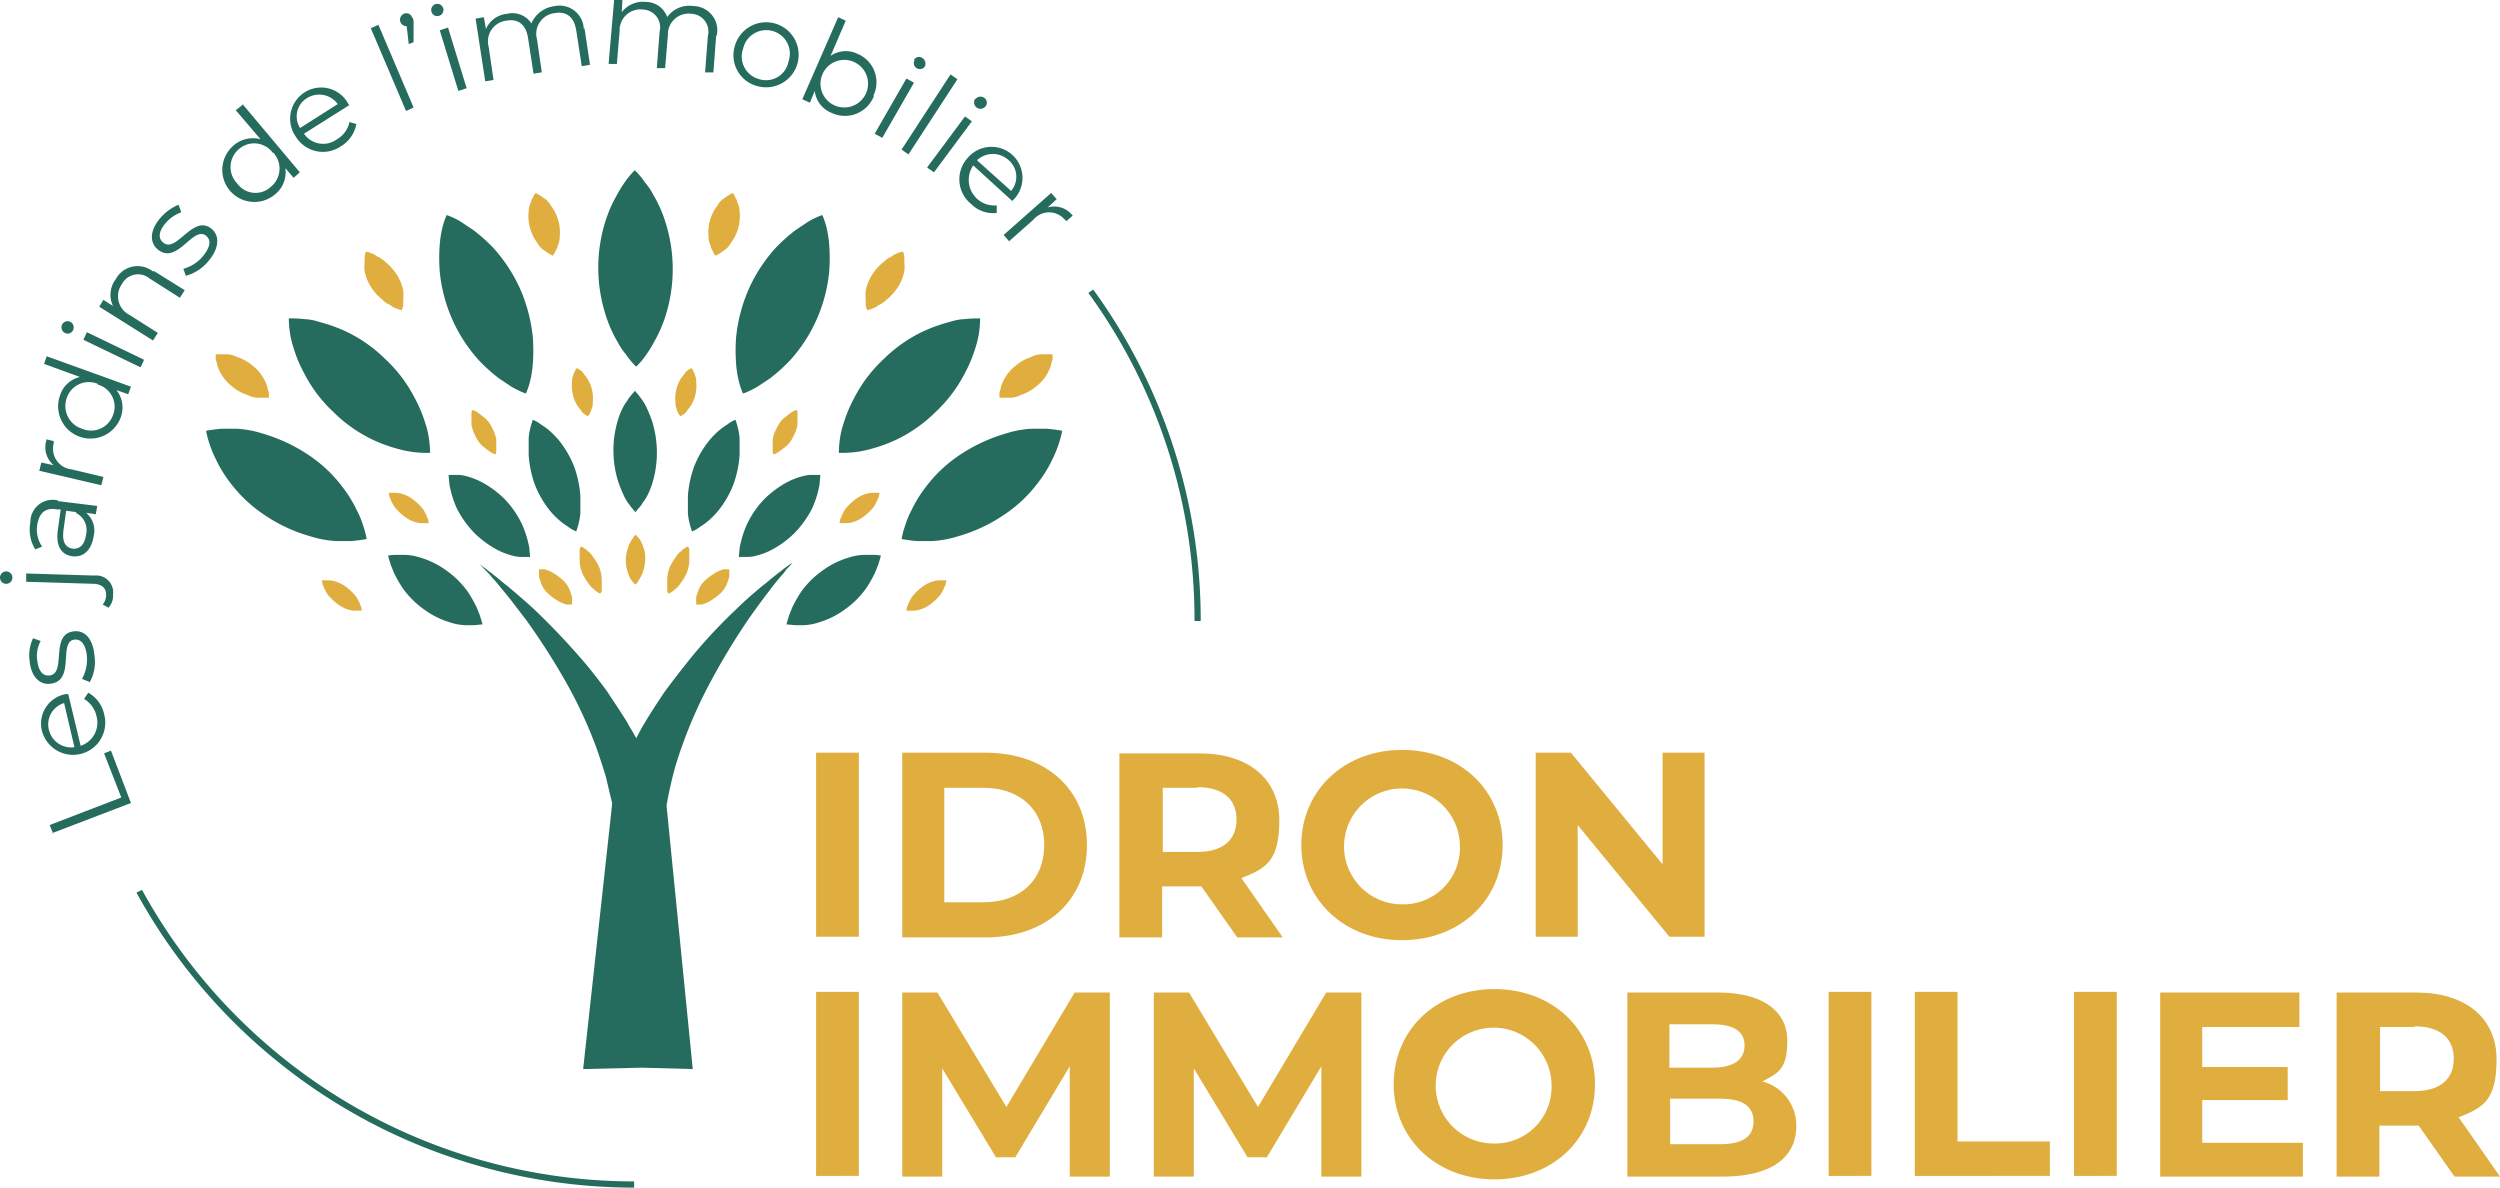 <svg xmlns="http://www.w3.org/2000/svg" width="234.469" height="111.384" viewBox="0 0 234.469 111.384">
  <g id="Idron_Immobilier" data-name="Idron Immobilier" transform="translate(-21.1 -11.8)">
    <g id="Groupe_12786" data-name="Groupe 12786" transform="translate(21.1 11.8)">
      <path id="Tracé_32493" data-name="Tracé 32493" d="M28.623,128.457l-.323-.776,6.723-2.586-1.616-4.137.646-.259,1.875,4.913-7.434,2.844Z" transform="translate(-23.646 -50.301)" fill="#256b5e"/>
      <path id="Tracé_32494" data-name="Tracé 32494" d="M29.608,112.429l1.164,4.848a2.285,2.285,0,0,0,1.487-2.78,2.541,2.541,0,0,0-1.164-1.616l.388-.582a3,3,0,0,1,1.487,2,3.019,3.019,0,1,1-5.818,1.616,2.807,2.807,0,0,1,2.263-3.491h.259Zm.582,4.978-.97-4.137a2.079,2.079,0,0,0-1.422,2.521A2.145,2.145,0,0,0,30.19,117.407Z" transform="translate(-23.208 -47.331)" fill="#256b5e"/>
      <path id="Tracé_32495" data-name="Tracé 32495" d="M30.947,108.112l-.646-.259a3.832,3.832,0,0,0,.453-2.2c-.129-1.1-.582-1.551-1.164-1.487-1.551.194.129,3.879-2.263,4.137-.97.129-1.81-.646-1.939-2.133a3.738,3.738,0,0,1,.323-2.133l.711.259a2.94,2.94,0,0,0-.323,1.81c.129,1.1.582,1.487,1.164,1.422,1.616-.194,0-3.879,2.263-4.137,1.034-.129,1.81.711,1.939,2.263a3.869,3.869,0,0,1-.453,2.521Z" transform="translate(-22.608 -44.178)" fill="#256b5e"/>
      <path id="Tracé_32496" data-name="Tracé 32496" d="M21.682,95.864a.582.582,0,1,1,.582-.582A.579.579,0,0,1,21.682,95.864Zm9.632,2.263-.582-.323a1.4,1.4,0,0,0,.323-.905c0-.646-.388-.97-1.1-1.034l-6.4-.194v-.776l6.4.194A1.589,1.589,0,0,1,31.7,96.9a1.609,1.609,0,0,1-.453,1.228Z" transform="translate(-21.1 -41.109)" fill="#256b5e"/>
      <path id="Tracé_32497" data-name="Tracé 32497" d="M28.06,84.448l3.685.453-.129.776-.905-.129a2.155,2.155,0,0,1,.711,2.133c-.194,1.358-.97,2.069-2,1.939-.905-.129-1.616-.776-1.358-2.521l.259-1.875h-.388c-1.034-.194-1.616.323-1.81,1.422a2.835,2.835,0,0,0,.453,2.069l-.646.259a3.578,3.578,0,0,1-.453-2.521,2.091,2.091,0,0,1,2.586-2.069Zm1.745,1.034-.97-.129-.259,1.875c-.129,1.164.259,1.551.84,1.681.711.065,1.164-.388,1.293-1.358a1.783,1.783,0,0,0-.97-2Z" transform="translate(-22.63 -37.45)" fill="#256b5e"/>
      <path id="Tracé_32498" data-name="Tracé 32498" d="M27.382,75.5l.776.194v.194a1.945,1.945,0,0,0,1.681,2.457l2.974.711-.194.776L26.8,78.474l.194-.776,1.164.259a2.17,2.17,0,0,1-.646-2.457Z" transform="translate(-23.115 -34.321)" fill="#256b5e"/>
      <path id="Tracé_32499" data-name="Tracé 32499" d="M27.759,63.465l7.887,2.844-.259.711-1.1-.388a2.64,2.64,0,0,1,.388,2.586,3.027,3.027,0,0,1-5.689-2.069A2.557,2.557,0,0,1,30.862,65.4L27.5,64.176l.259-.776Zm4.784,2.586a2.175,2.175,0,0,0-2.909,1.293,2.232,2.232,0,0,0,1.422,2.909,2.175,2.175,0,0,0,2.909-1.293,2.145,2.145,0,0,0-1.422-2.844Z" transform="translate(-23.363 -30.043)" fill="#256b5e"/>
      <path id="Tracé_32500" data-name="Tracé 32500" d="M30.331,59.484a.6.6,0,0,1-.259-.776.578.578,0,0,1,1.034.517A.562.562,0,0,1,30.331,59.484Zm1.745.646.323-.711,5.366,2.586-.323.711Z" transform="translate(-24.254 -28.261)" fill="#256b5e"/>
      <path id="Tracé_32501" data-name="Tracé 32501" d="M40.607,50.864l2.909,1.81-.453.711-2.844-1.81a1.7,1.7,0,0,0-2.586.517A1.962,1.962,0,0,0,38.344,55l2.65,1.681-.453.711L35.5,54.225l.388-.646.905.582a2.41,2.41,0,0,1,.259-2.521,2.31,2.31,0,0,1,3.491-.711Z" transform="translate(-26.191 -25.458)" fill="#256b5e"/>
      <path id="Tracé_32502" data-name="Tracé 32502" d="M46.344,48.223l-.259-.711a3.645,3.645,0,0,0,1.875-1.228c.711-.905.711-1.487.259-1.875-1.228-.97-2.715,2.78-4.525,1.293-.776-.646-.776-1.745.194-2.909A4.54,4.54,0,0,1,45.633,41.5l.259.711a3.446,3.446,0,0,0-1.487,1.034c-.711.84-.646,1.487-.194,1.81,1.228,1.034,2.78-2.715,4.525-1.293.776.646.711,1.81-.259,2.974a4.132,4.132,0,0,1-2.133,1.422Z" transform="translate(-28.89 -22.3)" fill="#256b5e"/>
      <path id="Tracé_32503" data-name="Tracé 32503" d="M55.178,26.8l5.43,6.465-.582.517-.776-.905a2.656,2.656,0,0,1-.97,2.457,3,3,0,0,1-3.879-4.59,2.749,2.749,0,0,1,2.521-.582L54.6,27.446l.646-.517Zm2.909,4.654a2.165,2.165,0,0,0-3.168-.388,2.2,2.2,0,0,0-.194,3.232,2.108,2.108,0,0,0,3.168.323,2.2,2.2,0,0,0,.194-3.232Z" transform="translate(-32.487 -17.103)" fill="#256b5e"/>
      <path id="Tracé_32504" data-name="Tracé 32504" d="M68.7,26.174l-4.2,2.65a2.182,2.182,0,0,0,3.1.517,2.421,2.421,0,0,0,1.164-1.616l.646.194a3.066,3.066,0,0,1-1.422,2.069,2.986,2.986,0,0,1-4.267-.905,2.928,2.928,0,0,1,.84-4.137,2.877,2.877,0,0,1,4.073,1.034.93.93,0,0,0,.129.194Zm-4.59,2.133,3.555-2.263a2.145,2.145,0,0,0-2.844-.582,2,2,0,0,0-.711,2.78Z" transform="translate(-35.99 -16.283)" fill="#256b5e"/>
      <path id="Tracé_32505" data-name="Tracé 32505" d="M74.9,15.723l.711-.323,3.3,7.757-.711.323Z" transform="translate(-40.121 -13.073)" fill="#256b5e"/>
      <path id="Tracé_32506" data-name="Tracé 32506" d="M80.337,14.161a1.8,1.8,0,0,1,.065.646v1.616a3.152,3.152,0,0,1-.453.194l-.194-1.681a.607.607,0,0,1-.259-1.164.559.559,0,0,1,.776.388Z" transform="translate(-41.614 -12.481)" fill="#256b5e"/>
      <path id="Tracé_32507" data-name="Tracé 32507" d="M83.691,13.1a.573.573,0,1,1,.711.388A.558.558,0,0,1,83.691,13.1Zm.776,1.745.776-.259,1.745,5.689-.776.259Z" transform="translate(-43.223 -12.003)" fill="#256b5e"/>
      <path id="Tracé_32508" data-name="Tracé 32508" d="M100.314,14.75l.517,3.426-.776.129-.517-3.362c-.194-1.228-.905-1.81-2-1.616a1.955,1.955,0,0,0-1.681,2.457l.453,3.1-.776.129-.517-3.362c-.194-1.228-.905-1.81-2-1.616A1.955,1.955,0,0,0,91.328,16.5l.453,3.1-.776.129L90.1,13.845l.776-.129.194,1.1a2.4,2.4,0,0,1,2-1.422,2.108,2.108,0,0,1,2.263.905,2.7,2.7,0,0,1,2.133-1.616,2.273,2.273,0,0,1,2.78,2.133Z" transform="translate(-45.495 -12.1)" fill="#256b5e"/>
      <path id="Tracé_32509" data-name="Tracé 32509" d="M119.485,15.162l-.259,3.426h-.776c0-.065.259-3.426.259-3.426a1.664,1.664,0,0,0-1.551-2.069,1.946,1.946,0,0,0-2.2,2l-.259,3.1h-.776c0-.065.259-3.426.259-3.426a1.664,1.664,0,0,0-1.551-2.069,1.946,1.946,0,0,0-2.2,2l-.259,3.1H109.4c0-.065.517-6.012.517-6.012h.776l-.065,1.164a2.509,2.509,0,0,1,2.263-.97,2.121,2.121,0,0,1,2,1.422,2.548,2.548,0,0,1,2.457-1.034,2.27,2.27,0,0,1,2.2,2.715Z" transform="translate(-52.318 -11.8)" fill="#256b5e"/>
      <path id="Tracé_32510" data-name="Tracé 32510" d="M127.637,17.27a3.05,3.05,0,1,1,2.133,3.749A2.981,2.981,0,0,1,127.637,17.27Zm5.042,1.422a2.2,2.2,0,0,0-1.487-2.844,2.227,2.227,0,0,0-2.78,1.681,2.186,2.186,0,0,0,1.551,2.844,2.14,2.14,0,0,0,2.715-1.681Z" transform="translate(-58.724 -12.939)" fill="#256b5e"/>
      <path id="Tracé_32511" data-name="Tracé 32511" d="M144.223,21.67a2.912,2.912,0,0,1-3.943,1.616,2.551,2.551,0,0,1-1.616-2.069l-.453,1.1-.711-.323,3.362-7.693.711.323-1.422,3.3a2.519,2.519,0,0,1,2.521-.194,2.887,2.887,0,0,1,1.487,3.943Zm-.711-.323a2.231,2.231,0,1,0-2.974,1.228,2.231,2.231,0,0,0,2.974-1.228Z" transform="translate(-62.253 -12.684)" fill="#256b5e"/>
      <path id="Tracé_32512" data-name="Tracé 32512" d="M150.974,22.088l.711.388-2.974,5.172L148,27.26Zm.711-1.745a.541.541,0,0,1,.776-.194.645.645,0,0,1,.259.776.565.565,0,0,1-.97-.582Z" transform="translate(-65.965 -14.719)" fill="#256b5e"/>
      <path id="Tracé_32513" data-name="Tracé 32513" d="M156.49,22.6l.646.453-4.59,7.046-.646-.453Z" transform="translate(-67.344 -15.618)" fill="#256b5e"/>
      <path id="Tracé_32514" data-name="Tracé 32514" d="M159.156,27.684l.646.453-3.556,4.784-.646-.453,3.555-4.784Zm.97-1.616a.6.6,0,0,1,.84-.129.544.544,0,0,1,.129.776.6.6,0,1,1-.97-.711Z" transform="translate(-68.652 -16.759)" fill="#256b5e"/>
      <path id="Tracé_32515" data-name="Tracé 32515" d="M165.269,38.189l-3.685-3.362a2.4,2.4,0,0,0,2.2,3.749v.711a2.907,2.907,0,0,1-2.392-.84,2.968,2.968,0,0,1-.323-4.331A2.91,2.91,0,1,1,165.4,38l-.194.194Zm-3.3-3.814,3.168,2.844a2.058,2.058,0,0,0-.259-2.909,2.176,2.176,0,0,0-2.909,0Z" transform="translate(-70.305 -19.313)" fill="#256b5e"/>
      <path id="Tracé_32516" data-name="Tracé 32516" d="M173.165,41.933l-.582.517s-.065-.129-.129-.129a1.921,1.921,0,0,0-2.974,0l-2.263,2-.517-.582,4.461-3.943.517.582-.84.776a2.178,2.178,0,0,1,2.392.84Z" transform="translate(-72.576 -21.699)" fill="#256b5e"/>
    </g>
    <g id="Groupe_12790" data-name="Groupe 12790" transform="translate(40.429 27.767)">
      <g id="Groupe_12789" data-name="Groupe 12789">
        <g id="Groupe_12787" data-name="Groupe 12787">
          <path id="Tracé_32517" data-name="Tracé 32517" d="M111.456,54.924a7.7,7.7,0,0,0,.97-1.164,11.244,11.244,0,0,0,.711-1.164,12.227,12.227,0,0,0,1.034-2.327,14.541,14.541,0,0,0-.065-9.18,11.723,11.723,0,0,0-1.034-2.263,6.072,6.072,0,0,0-.776-1.164,7.7,7.7,0,0,0-.97-1.164,7.706,7.706,0,0,0-.97,1.164,11.246,11.246,0,0,0-.711,1.164,12.226,12.226,0,0,0-1.034,2.327,14.541,14.541,0,0,0,.065,9.18A11.724,11.724,0,0,0,109.71,52.6a6.072,6.072,0,0,0,.776,1.164A7.706,7.706,0,0,0,111.456,54.924Z" transform="translate(-71.117 -36.5)" fill="#256b5e"/>
          <path id="Tracé_32518" data-name="Tracé 32518" d="M128.52,59.743a8.761,8.761,0,0,0,1.358-.646l1.164-.776a15.74,15.74,0,0,0,1.875-1.681A14.44,14.44,0,0,0,136.6,48.3a16.386,16.386,0,0,0,0-2.521,9.806,9.806,0,0,0-.194-1.358A7.168,7.168,0,0,0,135.954,43a6.622,6.622,0,0,0-1.358.646l-1.164.776a15.739,15.739,0,0,0-1.875,1.681,14.794,14.794,0,0,0-2.521,3.879,15.143,15.143,0,0,0-1.164,4.461,16.39,16.39,0,0,0,0,2.521,9.806,9.806,0,0,0,.194,1.358A7.168,7.168,0,0,0,128.52,59.743Z" transform="translate(-78.161 -38.798)" fill="#256b5e"/>
          <path id="Tracé_32519" data-name="Tracé 32519" d="M142.8,70.606a10.957,10.957,0,0,0,1.487-.065,10.037,10.037,0,0,0,1.358-.259,14.966,14.966,0,0,0,2.392-.84,13.417,13.417,0,0,0,3.814-2.65,13.173,13.173,0,0,0,2.78-3.685,12.558,12.558,0,0,0,.97-2.327,9.452,9.452,0,0,0,.323-1.293A10.609,10.609,0,0,0,156.052,58a10.957,10.957,0,0,0-1.487.065,5.035,5.035,0,0,0-1.358.259,14.965,14.965,0,0,0-2.392.84A13.418,13.418,0,0,0,147,61.814a13.173,13.173,0,0,0-2.78,3.685,12.558,12.558,0,0,0-.97,2.327,7.562,7.562,0,0,0-.323,1.293A10.61,10.61,0,0,0,142.8,70.606Z" transform="translate(-83.455 -44.101)" fill="#256b5e"/>
          <path id="Tracé_32520" data-name="Tracé 32520" d="M112.169,79.878c.194-.259.388-.453.582-.711.129-.259.323-.453.453-.711a6.6,6.6,0,0,0,.582-1.422,9.839,9.839,0,0,0-.065-5.689,13.163,13.163,0,0,0-.582-1.422,4.348,4.348,0,0,0-.453-.711,5.627,5.627,0,0,0-.582-.711c-.194.259-.388.453-.582.711-.129.259-.323.453-.453.711a6.6,6.6,0,0,0-.582,1.422,9.839,9.839,0,0,0,.065,5.689,13.165,13.165,0,0,0,.582,1.422,4.348,4.348,0,0,0,.453.711A5.627,5.627,0,0,0,112.169,79.878Z" transform="translate(-71.895 -47.813)" fill="#256b5e"/>
          <path id="Tracé_32521" data-name="Tracé 32521" d="M121.288,83.173a3.056,3.056,0,0,0,.776-.453,5.592,5.592,0,0,0,.646-.453,7.8,7.8,0,0,0,1.034-1.034,9.361,9.361,0,0,0,1.422-2.457,10.144,10.144,0,0,0,.582-2.78V74.445a4.449,4.449,0,0,0-.129-.84,6.633,6.633,0,0,0-.259-.905,3.056,3.056,0,0,0-.776.453,5.592,5.592,0,0,0-.646.453,7.8,7.8,0,0,0-1.034,1.034,9.361,9.361,0,0,0-1.422,2.457,10.144,10.144,0,0,0-.582,2.78v1.551a4.449,4.449,0,0,0,.129.84A6.632,6.632,0,0,0,121.288,83.173Z" transform="translate(-75.713 -49.298)" fill="#256b5e"/>
          <path id="Tracé_32522" data-name="Tracé 32522" d="M128.365,88.393h.84a3.245,3.245,0,0,0,.776-.129,6.612,6.612,0,0,0,1.358-.517,9.2,9.2,0,0,0,2.2-1.616,9.575,9.575,0,0,0,1.616-2.263,9.226,9.226,0,0,0,.517-1.422c.065-.259.129-.517.194-.84,0-.259.065-.582.065-.905h-.905a3.245,3.245,0,0,0-.776.129,6.612,6.612,0,0,0-1.358.517,9.2,9.2,0,0,0-2.2,1.616,8.774,8.774,0,0,0-1.616,2.327,9.226,9.226,0,0,0-.517,1.422c-.065.259-.129.517-.194.84,0,.259-.065.582-.065.905Z" transform="translate(-78.329 -52.127)" fill="#256b5e"/>
          <path id="Tracé_32523" data-name="Tracé 32523" d="M151.9,84.343a13.437,13.437,0,0,0,1.487.194h1.358a9.745,9.745,0,0,0,2.457-.453,14.725,14.725,0,0,0,4.2-1.939,13.008,13.008,0,0,0,3.362-3.168,11.712,11.712,0,0,0,1.293-2.133,9.945,9.945,0,0,0,.517-1.228,9.137,9.137,0,0,0,.388-1.422A13.44,13.44,0,0,0,165.476,74h-1.358a9.745,9.745,0,0,0-2.457.453,15.586,15.586,0,0,0-4.2,1.939A13.007,13.007,0,0,0,154.1,79.56a11.712,11.712,0,0,0-1.293,2.133,7.005,7.005,0,0,0-.517,1.228A9.137,9.137,0,0,0,151.9,84.343Z" transform="translate(-86.673 -49.758)" fill="#256b5e"/>
          <path id="Tracé_32524" data-name="Tracé 32524" d="M135.2,98.829c.323,0,.582.065.84.065h.776a5.043,5.043,0,0,0,1.422-.259,7.964,7.964,0,0,0,2.457-1.228,8.416,8.416,0,0,0,2-2,12.682,12.682,0,0,0,.776-1.358c.129-.259.194-.517.323-.776.065-.259.194-.582.259-.905a3.976,3.976,0,0,0-.84-.065h-.776a5.042,5.042,0,0,0-1.422.259,7.964,7.964,0,0,0-2.457,1.228,8.417,8.417,0,0,0-2,2,12.679,12.679,0,0,0-.776,1.358c-.129.259-.194.517-.323.776C135.394,98.183,135.265,98.506,135.2,98.829Z" transform="translate(-80.768 -56.228)" fill="#256b5e"/>
          <path id="Tracé_32525" data-name="Tracé 32525" d="M92.954,59.743A8.761,8.761,0,0,1,91.6,59.1l-1.164-.776a15.74,15.74,0,0,1-1.875-1.681A14.44,14.44,0,0,1,84.873,48.3a16.39,16.39,0,0,1,0-2.521,9.807,9.807,0,0,1,.194-1.358A7.168,7.168,0,0,1,85.52,43a6.622,6.622,0,0,1,1.358.646l1.164.776A15.74,15.74,0,0,1,89.916,46.1a14.794,14.794,0,0,1,2.521,3.879A15.144,15.144,0,0,1,93.6,54.442a16.39,16.39,0,0,1,0,2.521,9.807,9.807,0,0,1-.194,1.358A7.168,7.168,0,0,1,92.954,59.743Z" transform="translate(-62.959 -38.798)" fill="#256b5e"/>
          <path id="Tracé_32526" data-name="Tracé 32526" d="M76.252,70.606a10.958,10.958,0,0,1-1.487-.065,10.037,10.037,0,0,1-1.358-.259,14.966,14.966,0,0,1-2.392-.84,13.418,13.418,0,0,1-3.814-2.65,13.173,13.173,0,0,1-2.78-3.685,12.558,12.558,0,0,1-.97-2.327,9.451,9.451,0,0,1-.323-1.293A10.611,10.611,0,0,1,63,58a10.958,10.958,0,0,1,1.487.065,5.035,5.035,0,0,1,1.358.259,14.965,14.965,0,0,1,2.392.84,13.418,13.418,0,0,1,3.814,2.65A13.173,13.173,0,0,1,74.83,65.5a12.558,12.558,0,0,1,.97,2.327,7.562,7.562,0,0,1,.323,1.293A10.611,10.611,0,0,1,76.252,70.606Z" transform="translate(-55.243 -44.101)" fill="#256b5e"/>
          <path id="Tracé_32527" data-name="Tracé 32527" d="M102.261,83.173a3.056,3.056,0,0,1-.776-.453,5.591,5.591,0,0,1-.646-.453A7.8,7.8,0,0,1,99.8,81.233a9.361,9.361,0,0,1-1.422-2.457A10.144,10.144,0,0,1,97.8,76V74.445a4.449,4.449,0,0,1,.129-.84,6.632,6.632,0,0,1,.259-.905,3.056,3.056,0,0,1,.776.453,5.592,5.592,0,0,1,.646.453,7.8,7.8,0,0,1,1.034,1.034,9.361,9.361,0,0,1,1.422,2.457,10.144,10.144,0,0,1,.582,2.78v1.551a4.448,4.448,0,0,1-.129.84A6.632,6.632,0,0,1,102.261,83.173Z" transform="translate(-67.546 -49.298)" fill="#256b5e"/>
          <path id="Tracé_32528" data-name="Tracé 32528" d="M93.764,88.393h-.84a3.244,3.244,0,0,1-.776-.129,6.612,6.612,0,0,1-1.358-.517,9.2,9.2,0,0,1-2.2-1.616,9.575,9.575,0,0,1-1.616-2.263,9.227,9.227,0,0,1-.517-1.422c-.065-.259-.129-.517-.194-.84,0-.259-.065-.582-.065-.905h.905a3.245,3.245,0,0,1,.776.129,6.612,6.612,0,0,1,1.358.517,9.2,9.2,0,0,1,2.2,1.616,8.774,8.774,0,0,1,1.616,2.327,9.228,9.228,0,0,1,.517,1.422c.065.259.129.517.194.84,0,.259.065.582.065.905Z" transform="translate(-63.445 -52.127)" fill="#256b5e"/>
          <path id="Tracé_32529" data-name="Tracé 32529" d="M66.062,84.343a13.436,13.436,0,0,1-1.487.194H63.218a9.745,9.745,0,0,1-2.457-.453,14.726,14.726,0,0,1-4.2-1.939A13.007,13.007,0,0,1,53.2,78.978a11.711,11.711,0,0,1-1.293-2.133,9.946,9.946,0,0,1-.517-1.228A9.136,9.136,0,0,1,51,74.194,13.44,13.44,0,0,1,52.487,74h1.358a9.745,9.745,0,0,1,2.457.453,15.586,15.586,0,0,1,4.2,1.939,13.008,13.008,0,0,1,3.362,3.168,11.712,11.712,0,0,1,1.293,2.133,7.006,7.006,0,0,1,.517,1.228,9.135,9.135,0,0,1,.388,1.422Z" transform="translate(-51 -49.758)" fill="#256b5e"/>
          <path id="Tracé_32530" data-name="Tracé 32530" d="M86.256,98.829c-.323,0-.582.065-.84.065H84.64a5.043,5.043,0,0,1-1.422-.259,7.964,7.964,0,0,1-2.457-1.228,8.417,8.417,0,0,1-2-2,12.678,12.678,0,0,1-.776-1.358c-.129-.259-.194-.517-.323-.776-.065-.259-.194-.582-.259-.905a3.976,3.976,0,0,1,.84-.065h.776a5.043,5.043,0,0,1,1.422.259,7.964,7.964,0,0,1,2.457,1.228,8.417,8.417,0,0,1,2,2,12.678,12.678,0,0,1,.776,1.358c.129.259.194.517.323.776C86.062,98.183,86.192,98.506,86.256,98.829Z" transform="translate(-60.334 -56.228)" fill="#256b5e"/>
        </g>
        <g id="Groupe_12788" data-name="Groupe 12788" transform="translate(0.905 2.133)">
          <path id="Tracé_32531" data-name="Tracé 32531" d="M112.805,94.054a1.135,1.135,0,0,0,.259-.323c.065-.129.129-.194.194-.323a2.3,2.3,0,0,0,.259-.582,3.661,3.661,0,0,0,.194-1.164,2.46,2.46,0,0,0-.194-1.164,2.3,2.3,0,0,0-.259-.582c0-.065-.129-.194-.194-.259s-.129-.194-.259-.259a1.135,1.135,0,0,0-.259.323c-.065.129-.129.194-.194.323a2.3,2.3,0,0,0-.259.582,3.588,3.588,0,0,0,0,2.327,2.3,2.3,0,0,0,.259.582c0,.065.129.194.194.259S112.676,93.99,112.805,94.054Z" transform="translate(-73.436 -57.336)" fill="#dfae3e"/>
          <path id="Tracé_32532" data-name="Tracé 32532" d="M118.029,95.5a.55.55,0,0,0,.323-.194c.129,0,.194-.129.259-.194a1.51,1.51,0,0,0,.453-.453,5.582,5.582,0,0,0,.646-1.034,3.4,3.4,0,0,0,.259-1.164v-.97a.475.475,0,0,0-.129-.388.55.55,0,0,0-.323.194c-.129,0-.194.129-.259.194a1.51,1.51,0,0,0-.453.453,5.583,5.583,0,0,0-.646,1.034,3.4,3.4,0,0,0-.259,1.164v.97A.475.475,0,0,0,118.029,95.5Z" transform="translate(-75.557 -57.937)" fill="#dfae3e"/>
          <path id="Tracé_32533" data-name="Tracé 32533" d="M122.1,97.7h.388a.484.484,0,0,0,.323-.065,2.3,2.3,0,0,0,.582-.259,5.351,5.351,0,0,0,.97-.711,2.557,2.557,0,0,0,.646-.97l.194-.582V94.4h-.388a.484.484,0,0,0-.323.065,2.3,2.3,0,0,0-.582.259,5.351,5.351,0,0,0-.97.711,2.557,2.557,0,0,0-.646.97l-.194.582V97.7Z" transform="translate(-77.042 -59.104)" fill="#dfae3e"/>
          <path id="Tracé_32534" data-name="Tracé 32534" d="M119.538,69.725c.129-.065.194-.129.323-.194.065-.065.194-.129.259-.259.129-.194.259-.323.388-.517a3.293,3.293,0,0,0,.453-1.1,3.531,3.531,0,0,0,.065-1.164,1.279,1.279,0,0,0-.129-.646c0-.129-.065-.194-.129-.323,0-.129-.129-.194-.194-.323-.129.065-.194.129-.323.194-.065.065-.194.129-.259.259-.129.194-.259.323-.388.517a3.293,3.293,0,0,0-.453,1.1,3.531,3.531,0,0,0-.065,1.164,1.278,1.278,0,0,0,.129.646c0,.129.065.194.129.323C119.344,69.531,119.473,69.6,119.538,69.725Z" transform="translate(-75.967 -48.78)" fill="#dfae3e"/>
          <path id="Tracé_32535" data-name="Tracé 32535" d="M133.265,75.437a.494.494,0,0,0,.323-.129c.129,0,.194-.129.323-.194.194-.129.323-.259.517-.388a2.7,2.7,0,0,0,.711-.97,3.183,3.183,0,0,0,.388-1.1v-.97a.82.82,0,0,0-.065-.388.494.494,0,0,0-.323.129c-.129,0-.194.129-.323.194-.194.129-.323.259-.517.388a2.7,2.7,0,0,0-.711.97,3.183,3.183,0,0,0-.388,1.1v.97A.82.82,0,0,0,133.265,75.437Z" transform="translate(-80.966 -50.937)" fill="#dfae3e"/>
          <path id="Tracé_32536" data-name="Tracé 32536" d="M124.533,45.683a2.81,2.81,0,0,0,.453-.259c.129-.065.259-.194.388-.259a1.834,1.834,0,0,0,.582-.646,4.16,4.16,0,0,0,.84-2.974,1.99,1.99,0,0,0-.194-.84,1.369,1.369,0,0,0-.194-.453,1.621,1.621,0,0,0-.259-.453,2.81,2.81,0,0,0-.453.259c-.129.065-.259.194-.388.259a1.834,1.834,0,0,0-.582.646,4.16,4.16,0,0,0-.84,2.974,1.991,1.991,0,0,0,.194.84,1.369,1.369,0,0,0,.194.453A1.621,1.621,0,0,0,124.533,45.683Z" transform="translate(-77.665 -39.8)" fill="#dfae3e"/>
          <path id="Tracé_32537" data-name="Tracé 32537" d="M146.814,53.795a2.054,2.054,0,0,0,.582-.194,1.042,1.042,0,0,0,.453-.259,2.325,2.325,0,0,0,.776-.517,4.854,4.854,0,0,0,1.1-1.228,4.2,4.2,0,0,0,.582-1.487,3.641,3.641,0,0,0,0-.84v-.453a2,2,0,0,0-.129-.517,2.054,2.054,0,0,0-.582.194,1.042,1.042,0,0,0-.453.259,2.325,2.325,0,0,0-.776.517,4.854,4.854,0,0,0-1.1,1.228,4.2,4.2,0,0,0-.582,1.487,3.641,3.641,0,0,0,0,.84v.453A2,2,0,0,0,146.814,53.795Z" transform="translate(-85.724 -42.805)" fill="#dfae3e"/>
          <path id="Tracé_32538" data-name="Tracé 32538" d="M142.9,86.144h.711a2.3,2.3,0,0,0,.646-.129,3.279,3.279,0,0,0,1.034-.582,5.167,5.167,0,0,0,.84-.84c.129-.194.194-.388.323-.582,0-.129.065-.194.129-.323,0-.129.065-.259.065-.388h-.711a2.3,2.3,0,0,0-.646.129,3.279,3.279,0,0,0-1.034.582,5.168,5.168,0,0,0-.84.84c-.129.194-.194.388-.323.582,0,.129-.065.194-.129.323C142.965,85.886,142.9,86.015,142.9,86.144Z" transform="translate(-84.396 -55.179)" fill="#dfae3e"/>
          <path id="Tracé_32539" data-name="Tracé 32539" d="M152.6,98.844h.711a2.3,2.3,0,0,0,.646-.129,3.278,3.278,0,0,0,1.034-.582,5.167,5.167,0,0,0,.84-.84c.129-.194.194-.388.323-.582,0-.129.065-.194.129-.323,0-.129.065-.259.065-.388h-.711a2.3,2.3,0,0,0-.646.129,3.278,3.278,0,0,0-1.034.582,5.167,5.167,0,0,0-.84.84c-.129.194-.194.388-.323.582,0,.129-.065.194-.129.323C152.665,98.586,152.6,98.715,152.6,98.844Z" transform="translate(-87.825 -59.669)" fill="#dfae3e"/>
          <path id="Tracé_32540" data-name="Tracé 32540" d="M166.1,67.273h1.1a2.1,2.1,0,0,0,.905-.259,4.226,4.226,0,0,0,1.487-.84,3.878,3.878,0,0,0,1.034-1.228,3.955,3.955,0,0,0,.323-.776,1.645,1.645,0,0,1,.129-.453V63.2h-1.1a2.1,2.1,0,0,0-.905.259,4.226,4.226,0,0,0-1.487.84,3.879,3.879,0,0,0-1.034,1.228,3.955,3.955,0,0,0-.323.776,1.645,1.645,0,0,1-.129.453Z" transform="translate(-92.598 -48.073)" fill="#dfae3e"/>
          <path id="Tracé_32541" data-name="Tracé 32541" d="M107.139,95.5a.55.55,0,0,1-.323-.194c-.129,0-.194-.129-.259-.194a1.51,1.51,0,0,1-.453-.453,5.583,5.583,0,0,1-.646-1.034,3.4,3.4,0,0,1-.259-1.164v-.97a.475.475,0,0,1,.129-.388.55.55,0,0,1,.323.194c.129,0,.194.129.259.194a1.51,1.51,0,0,1,.453.453,5.583,5.583,0,0,1,.646,1.034,3.4,3.4,0,0,1,.259,1.164v.97A.475.475,0,0,1,107.139,95.5Z" transform="translate(-71.067 -57.937)" fill="#dfae3e"/>
          <path id="Tracé_32542" data-name="Tracé 32542" d="M102.4,97.7h-.388a.484.484,0,0,1-.323-.065,2.3,2.3,0,0,1-.582-.259,5.351,5.351,0,0,1-.97-.711,2.557,2.557,0,0,1-.646-.97l-.194-.582V94.4h.388a.484.484,0,0,1,.323.065,2.3,2.3,0,0,1,.582.259,5.35,5.35,0,0,1,.97.711,2.557,2.557,0,0,1,.646.97l.194.582V97.7Z" transform="translate(-68.981 -59.104)" fill="#dfae3e"/>
          <path id="Tracé_32543" data-name="Tracé 32543" d="M105.572,69.725c-.129-.065-.194-.129-.323-.194-.065-.065-.194-.129-.259-.259-.129-.194-.259-.323-.388-.517a3.293,3.293,0,0,1-.453-1.1,3.531,3.531,0,0,1-.065-1.164,1.278,1.278,0,0,1,.129-.646c0-.129.065-.194.129-.323,0-.129.129-.194.194-.323.129.065.194.129.323.194.065.065.194.129.259.259.129.194.259.323.388.517a3.293,3.293,0,0,1,.453,1.1,3.531,3.531,0,0,1,.065,1.164,1.279,1.279,0,0,1-.129.646c0,.129-.065.194-.129.323C105.766,69.531,105.637,69.6,105.572,69.725Z" transform="translate(-70.664 -48.78)" fill="#dfae3e"/>
          <path id="Tracé_32544" data-name="Tracé 32544" d="M91.763,75.437a.494.494,0,0,1-.323-.129c-.129,0-.194-.129-.323-.194-.194-.129-.323-.259-.517-.388a2.7,2.7,0,0,1-.711-.97,3.183,3.183,0,0,1-.388-1.1v-.97a.82.82,0,0,1,.065-.388.494.494,0,0,1,.323.129c.129,0,.194.129.323.194.194.129.323.259.517.388a2.7,2.7,0,0,1,.711.97,3.183,3.183,0,0,1,.388,1.1v.97A.82.82,0,0,1,91.763,75.437Z" transform="translate(-65.517 -50.937)" fill="#dfae3e"/>
          <path id="Tracé_32545" data-name="Tracé 32545" d="M100.049,45.683a2.81,2.81,0,0,1-.453-.259c-.129-.065-.259-.194-.388-.259a1.834,1.834,0,0,1-.582-.646,4.16,4.16,0,0,1-.84-2.974,1.991,1.991,0,0,1,.194-.84,1.369,1.369,0,0,1,.194-.453,1.62,1.62,0,0,1,.259-.453,2.81,2.81,0,0,1,.453.259c.129.065.259.194.388.259a1.834,1.834,0,0,1,.582.646,4.16,4.16,0,0,1,.84,2.974,1.991,1.991,0,0,1-.194.84,1.369,1.369,0,0,1-.194.453A1.62,1.62,0,0,1,100.049,45.683Z" transform="translate(-68.437 -39.8)" fill="#dfae3e"/>
          <path id="Tracé_32546" data-name="Tracé 32546" d="M77.475,53.795a2.055,2.055,0,0,1-.582-.194,1.042,1.042,0,0,1-.453-.259,2.325,2.325,0,0,1-.776-.517,4.854,4.854,0,0,1-1.1-1.228,4.2,4.2,0,0,1-.582-1.487,3.642,3.642,0,0,1,0-.84v-.453a2,2,0,0,1,.129-.517,2.055,2.055,0,0,1,.582.194,1.042,1.042,0,0,1,.453.259,2.325,2.325,0,0,1,.776.517,4.854,4.854,0,0,1,1.1,1.228,4.2,4.2,0,0,1,.582,1.487,3.642,3.642,0,0,1,0,.84v.453A2,2,0,0,1,77.475,53.795Z" transform="translate(-60.021 -42.805)" fill="#dfae3e"/>
          <path id="Tracé_32547" data-name="Tracé 32547" d="M81.249,86.144h-.711a2.3,2.3,0,0,1-.646-.129,3.279,3.279,0,0,1-1.034-.582,5.167,5.167,0,0,1-.84-.84c-.129-.194-.194-.388-.323-.582,0-.129-.065-.194-.129-.323,0-.129-.065-.259-.065-.388h.711a2.3,2.3,0,0,1,.646.129,3.278,3.278,0,0,1,1.034.582,5.167,5.167,0,0,1,.84.84c.129.194.194.388.323.582,0,.129.065.194.129.323C81.185,85.886,81.249,86.015,81.249,86.144Z" transform="translate(-61.274 -55.179)" fill="#dfae3e"/>
          <path id="Tracé_32548" data-name="Tracé 32548" d="M71.549,98.844h-.711a2.3,2.3,0,0,1-.646-.129,3.278,3.278,0,0,1-1.034-.582,5.167,5.167,0,0,1-.84-.84c-.129-.194-.194-.388-.323-.582,0-.129-.065-.194-.129-.323,0-.129-.065-.259-.065-.388h.711a2.3,2.3,0,0,1,.646.129,3.278,3.278,0,0,1,1.034.582,5.167,5.167,0,0,1,.84.84c.129.194.194.388.323.582,0,.129.065.194.129.323C71.485,98.586,71.549,98.715,71.549,98.844Z" transform="translate(-57.845 -59.669)" fill="#dfae3e"/>
          <path id="Tracé_32549" data-name="Tracé 32549" d="M57.378,67.273h-1.1a2.1,2.1,0,0,1-.905-.259,4.226,4.226,0,0,1-1.487-.84,3.879,3.879,0,0,1-1.034-1.228,3.954,3.954,0,0,1-.323-.776,1.644,1.644,0,0,0-.129-.453V63.2h1.1a2.1,2.1,0,0,1,.905.259,4.226,4.226,0,0,1,1.487.84,3.879,3.879,0,0,1,1.034,1.228,3.954,3.954,0,0,1,.323.776,1.644,1.644,0,0,0,.129.453Z" transform="translate(-52.4 -48.073)" fill="#dfae3e"/>
        </g>
      </g>
      <path id="Tracé_32550" data-name="Tracé 32550" d="M119.144,94.046c-.194.194-.453.323-.646.517-.453.323-.84.711-1.293,1.034-.84.711-1.681,1.422-2.457,2.2a48.132,48.132,0,0,0-4.59,4.978c-.711.905-1.422,1.81-2.133,2.78-.646.97-1.293,1.939-1.939,3.038-.259.388-.453.84-.711,1.293-.259-.517-.582-.97-.84-1.487-.646-1.034-1.293-2-1.939-2.974q-1.067-1.455-2.133-2.715A67.224,67.224,0,0,0,95.807,97.8c-.84-.776-1.681-1.487-2.521-2.2-.453-.323-.84-.711-1.293-1.034-.194-.194-.453-.323-.646-.517-.194-.129-.453-.323-.646-.453l.582.582a5.828,5.828,0,0,1,.582.646c.388.388.711.84,1.1,1.293.711.84,1.358,1.745,2.069,2.65a64.028,64.028,0,0,1,3.62,5.624A42.5,42.5,0,0,1,101.5,110.4c.388,1.034.711,2.069,1.034,3.1.194.84.388,1.681.582,2.457v.129h0L100.4,140.914l5.495-.129,4.784.129-2.457-24.695c.129-.84.323-1.681.517-2.521a29.61,29.61,0,0,1,.97-3.168,42.515,42.515,0,0,1,2.715-6.077,64.869,64.869,0,0,1,3.491-5.753c.646-.905,1.293-1.81,2-2.715.323-.453.711-.905,1.034-1.293a4.529,4.529,0,0,0,.517-.646,5.828,5.828,0,0,0,.582-.646c-.194.129-.453.323-.646.453ZM107.9,116.931Z" transform="translate(-65.036 -56.617)" fill="#256b5e"/>
    </g>
    <g id="Groupe_12791" data-name="Groupe 12791" transform="translate(97.64 82.134)">
      <path id="Tracé_32551" data-name="Tracé 32551" d="M139.5,121h4.008v17.26H139.5Z" transform="translate(-139.5 -120.741)" fill="#dfae3e"/>
      <path id="Tracé_32552" data-name="Tracé 32552" d="M152,121h7.822c5.624,0,9.5,3.426,9.5,8.662s-3.879,8.662-9.5,8.662H152v-17.26Zm7.628,14.028c3.426,0,5.689-2.069,5.689-5.366s-2.263-5.366-5.689-5.366h-3.685v10.731Z" transform="translate(-143.919 -120.741)" fill="#dfae3e"/>
      <path id="Tracé_32553" data-name="Tracé 32553" d="M194.554,138.36l-3.362-4.784h-3.685v4.784H183.5V121.1H191c4.59,0,7.5,2.392,7.5,6.271s-1.293,4.525-3.555,5.43l3.879,5.56h-4.267ZM190.8,124.332h-3.232v6.012H190.8c2.457,0,3.685-1.164,3.685-3.038s-1.228-3.038-3.685-3.038Z" transform="translate(-155.056 -120.777)" fill="#dfae3e"/>
      <path id="Tracé_32554" data-name="Tracé 32554" d="M209.9,129.521c0-5.107,4.008-8.921,9.438-8.921s9.438,3.749,9.438,8.921-4.008,8.921-9.438,8.921S209.9,134.628,209.9,129.521Zm14.868,0a5.432,5.432,0,1,0-5.43,5.56A5.3,5.3,0,0,0,224.768,129.521Z" transform="translate(-164.39 -120.6)" fill="#dfae3e"/>
      <path id="Tracé_32555" data-name="Tracé 32555" d="M259.738,121v17.26h-3.3l-8.6-10.473V138.26H243.9V121h3.3l8.6,10.473V121Z" transform="translate(-176.41 -120.741)" fill="#dfae3e"/>
    </g>
    <g id="Groupe_12792" data-name="Groupe 12792" transform="translate(97.64 104.566)">
      <path id="Tracé_32556" data-name="Tracé 32556" d="M139.5,155.7h4.008v17.26H139.5Z" transform="translate(-139.5 -155.441)" fill="#dfae3e"/>
      <path id="Tracé_32557" data-name="Tracé 32557" d="M167.709,173.06V162.717L162.6,171.25h-1.81l-5.042-8.339V173.06H152V155.8h3.3l6.465,10.731,6.4-10.731h3.3v17.26h-3.749Z" transform="translate(-143.919 -155.477)" fill="#dfae3e"/>
      <path id="Tracé_32558" data-name="Tracé 32558" d="M204.209,173.06V162.717L199.1,171.25h-1.81l-5.042-8.339V173.06H188.5V155.8h3.3l6.465,10.731,6.4-10.731h3.3v17.26h-3.749Z" transform="translate(-156.824 -155.477)" fill="#dfae3e"/>
      <path id="Tracé_32559" data-name="Tracé 32559" d="M223.3,164.221c0-5.107,4.008-8.921,9.438-8.921s9.438,3.749,9.438,8.921-4.008,8.921-9.438,8.921S223.3,169.328,223.3,164.221Zm14.8,0a5.432,5.432,0,1,0-5.43,5.56A5.3,5.3,0,0,0,238.1,164.221Z" transform="translate(-169.127 -155.3)" fill="#dfae3e"/>
      <path id="Tracé_32560" data-name="Tracé 32560" d="M273.038,168.341c0,2.974-2.392,4.719-6.917,4.719H257.2V155.8h8.469c4.331,0,6.529,1.81,6.529,4.525s-.905,3.038-2.327,3.814a4.257,4.257,0,0,1,3.168,4.267Zm-11.895-9.568v4.073h4.008c1.939,0,3.038-.711,3.038-2.069s-1.034-2-3.038-2Zm7.887,9.115c0-1.487-1.1-2.133-3.168-2.133h-4.654v4.267h4.654C267.931,170.022,269.03,169.376,269.03,167.889Z" transform="translate(-181.112 -155.477)" fill="#dfae3e"/>
      <path id="Tracé_32561" data-name="Tracé 32561" d="M286.4,155.7h4.008v17.26H286.4Z" transform="translate(-191.436 -155.441)" fill="#dfae3e"/>
      <path id="Tracé_32562" data-name="Tracé 32562" d="M298.9,155.7h4.008v14.028h8.662v3.232H298.9Z" transform="translate(-195.855 -155.441)" fill="#dfae3e"/>
      <path id="Tracé_32563" data-name="Tracé 32563" d="M322,155.7h4.008v17.26H322Z" transform="translate(-204.022 -155.441)" fill="#dfae3e"/>
      <path id="Tracé_32564" data-name="Tracé 32564" d="M347.882,169.828v3.232H334.5V155.8h13.058v3.232h-9.115v3.749h8.016v3.1h-8.016v4.008h9.438Z" transform="translate(-208.441 -155.477)" fill="#dfae3e"/>
      <path id="Tracé_32565" data-name="Tracé 32565" d="M371.154,173.06l-3.362-4.784h-3.685v4.784H360.1V155.8h7.5c4.59,0,7.5,2.392,7.5,6.271s-1.293,4.525-3.556,5.43l3.879,5.56h-4.267ZM367.4,159.032h-3.232v6.012H367.4c2.457,0,3.685-1.164,3.685-3.038s-1.228-3.038-3.685-3.038Z" transform="translate(-217.492 -155.477)" fill="#dfae3e"/>
    </g>
    <path id="Tracé_32566" data-name="Tracé 32566" d="M87.574,168.827A53.221,53.221,0,0,1,40.9,141.159l.517-.259a52.646,52.646,0,0,0,46.157,27.345v.582Z" transform="translate(-7 -45.643)" fill="#256b5e"/>
    <path id="Tracé_32567" data-name="Tracé 32567" d="M189.537,84.894h-.582A52.048,52.048,0,0,0,179,54.123l.453-.323A52.7,52.7,0,0,1,189.537,84.894Z" transform="translate(-55.825 -14.849)" fill="#256b5e"/>
  </g>
</svg>
